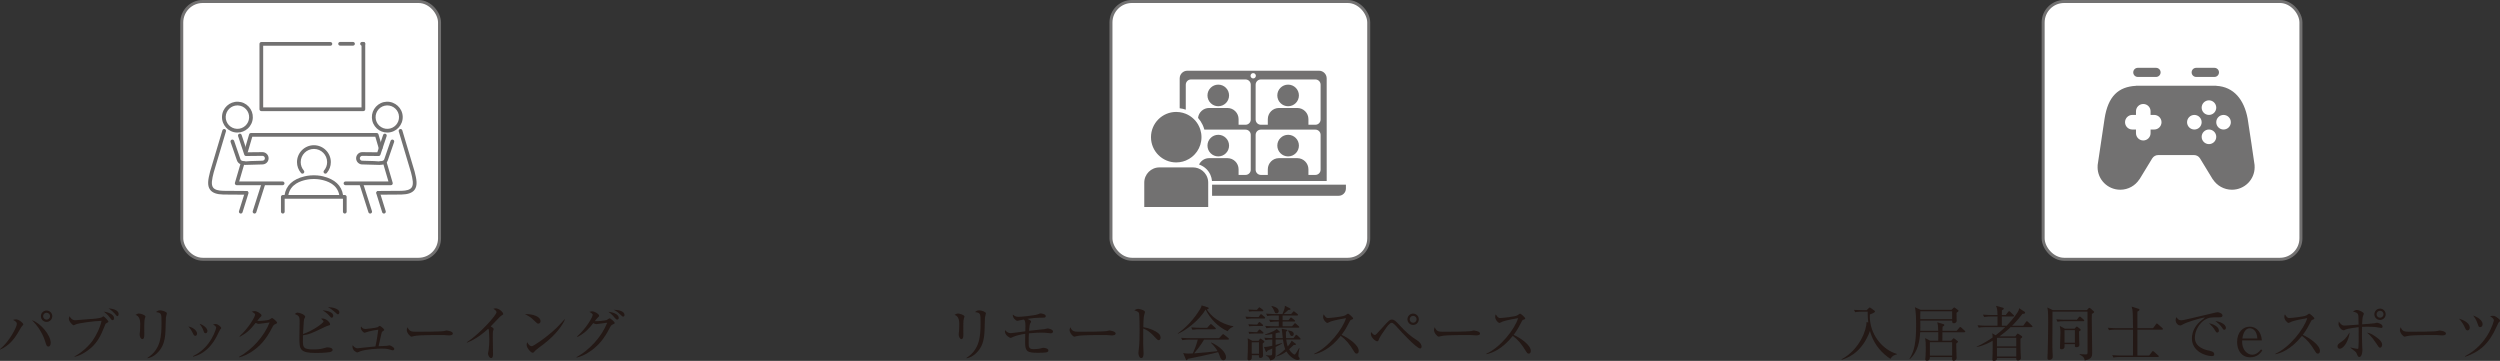 <?xml version="1.0" encoding="UTF-8"?><svg id="b" xmlns="http://www.w3.org/2000/svg" width="834.052" height="120.401" viewBox="0 0 834.052 120.401"><rect x="0" y="0" width="834.052" height="120.401" fill="#333333" stroke="none"/><defs><style>.d{fill:#fff;}.e{fill:#231815;}.f{fill:#727171;}.g{fill:none;stroke:#727171;stroke-miterlimit:10;}</style></defs><g id="c"><path class="e" d="m321.557,106.318c-.18.561-.18,2.341-.18,3.021,0,.36.02,2.001.02,2.341,0,.3,0,1.46-.64,1.46-.54,0-.92-.84-.92-1.64,0-.2.12-1.101.14-1.28.04-.32.06-1.021.06-2.141q0-2.581-1.58-3.021c.38-.24.74-.46,1.16-.46.48,0,2.161.46,2.161,1.04,0,.08-.2.62-.22.68Zm7.042-.38c-.04.26-.12,3.741-.14,4.461-.14,3.681-1.04,5.501-2.34,6.941-1.521,1.721-3.041,2.081-3.621,2.2l-.06-.14c4.461-2.86,4.701-7.241,4.701-11.822,0-3.061-.06-3.181-1.84-3.461.26-.24.68-.58,1.36-.58.72,0,2.26.46,2.26,1,0,.22-.3,1.2-.32,1.4Z"/><path class="e" d="m350.566,111.199c-.2,0-.3-.02-1.18-.119-.4-.04-1.08-.101-2.041-.101-.24,0-1.72,0-4.081.22-.06,1.28-.08,1.621-.08,3.221,0,1.341.06,2.061,1.6,2.061.72,0,1.621-.04,2.42-.26.561-.16.68-.18.94-.18.42,0,1.62.22,1.62.88,0,.34-.18.54-.8.66-.521.1-2.021.12-2.621.12-3.481,0-4.341-.3-4.341-3.4,0-.66.02-1.581.04-2.941-1.24.181-3.121.601-4,1.021-.32.16-.74.36-.88.36-.3,0-1.9-.9-1.9-2.181,0-.14.02-.36.04-.44.64.74,1.12,1.021,1.94,1.021.3,0,.86-.08,1.18-.12l3.641-.48c0-.279.04-1.479.04-1.72,0-1.7-.2-1.98-.58-2.221-.54.1-1.36.26-1.56.32-.42.12-.46.12-.6.12-.36,0-1.621-.961-1.46-2.081.8.641,1.16.74,2,.74.7,0,5.301-.42,6.341-.84.68-.26.76-.3.96-.3.24,0,.96.16,1.4.42.14.08.28.3.28.52,0,.48-.44.48-.84.48-2.661.04-3.641.16-5.261.4.38.18,1.2.58,1.2.88,0,.18-.12.36-.34.74-.12.18-.28,1.681-.34,2.36.82-.12,5.062-.52,5.221-.56.1-.04.88-.221.98-.221.12,0,1.8.24,1.8,1.04,0,.221-.16.58-.74.58Z"/><path class="e" d="m370.963,111.899c-.18,0-.66-.04-.7-.04-.72-.06-.92-.08-2.261-.08-6.101,0-7.902.12-8.802.36-.06.021-.7.181-.76.181-.52,0-1.6-1.28-1.6-2.201,0-.12.02-.5.24-.96.68,1.521,1.3,1.521,3.381,1.521,1.38,0,7.882-.021,8.802-.24.12-.02.7-.18.82-.18s2.121.22,2.121,1c0,.62-1,.64-1.24.64Z"/><path class="e" d="m386.553,113.48c-.3,0-.56-.261-.88-.601-1.84-2.04-2.88-2.761-4.261-3.28,0,.78-.04,4.261-.02,4.98,0,.521.12,2.821.12,3.281,0,.42,0,1.6-.78,1.6-.66,0-.94-1.16-.94-1.68,0-.3.02-.48.14-1.341.24-1.58.26-4.74.26-6.441,0-.859-.02-4.841-.18-5.48-.12-.44-.56-.641-1.6-1.001.4-.239.88-.479,1.32-.479.3,0,2.26.42,2.26,1.06,0,.16-.24.841-.28,1.001-.22.76-.26,3.061-.28,4.041,2.041.319,4.061,1.2,5.161,2.16.36.32.6.82.6,1.34,0,.66-.4.841-.64.841Z"/><path class="e" d="m409.543,110.5c-3.461-1.541-6.001-4.521-7.302-7.202l-.08.021c-2.18,3.801-6.921,7.121-9.162,8.021l-.06-.12c3-2.101,5.441-4.881,7.361-7.981.46-.721.52-1.001.6-1.36l2.021.64c.1.04.32.141.32.34,0,.24-.2.28-.62.381,1.22,2.04,4.401,4.841,8.842,5.601v.141c-.7.3-1.42.72-1.92,1.521Zm.16,2.8h-8.022c-1.08,2.021-3.101,4.341-3.301,4.581,2.46-.16,5.562-.46,7.822-.74-.12-.22-.78-1.42-2.201-2.761l.12-.119c2.741,1.24,4.921,3.261,4.921,4.94,0,.32-.22.98-.88.98s-.92-.54-1.18-1.24c-.24-.7-.32-.92-.6-1.46-1.621.5-8.982,2.06-10.122,2.24-.12.26-.18.439-.36.439-.16,0-.26-.199-.32-.359l-.84-2.021c.44.08.9.18,1.78.18.42,0,.82-.02,1.44-.06.66-1.48,1.22-2.961,1.64-4.602h-2.82c-.46,0-1.46.021-2.341.181l-.4-.78c1.581.12,2.721.12,3.061.12h9.602l1.021-1.101c.14-.16.24-.24.34-.24s.22.101.36.2l1.38,1.101c.08.06.2.18.2.3,0,.22-.2.22-.3.22Zm-4.381-3.46h-5.141c-.5,0-1.46.02-2.36.18l-.4-.801c1.38.12,2.82.141,3.081.141h2.24l.9-1c.1-.101.2-.24.32-.24.1,0,.26.12.36.2l1.1,1c.1.1.2.18.2.32,0,.18-.18.2-.3.2Z"/><path class="e" d="m421.786,106.259h-3.561c-.5,0-1.46,0-2.34.18l-.4-.8c1.36.12,2.78.14,3.061.14h1.34l.5-.72c.04-.061.18-.24.32-.24.12,0,.26.12.36.2l.84.72c.08.08.18.16.18.3,0,.181-.16.221-.3.221Zm-.48,8.281c-.02.16-.04.28-.04.421,0,.58.12,3.141.12,3.66,0,.42-.34.801-.86.801-.6,0-.56-.461-.521-.921h-2.38c0,.28.04,1.021-.04,1.181-.24.46-.68.54-.88.54-.16,0-.521-.04-.521-.48,0-.06,0-.18.02-.38.08-.66.12-3.381.12-4.701,0-1,0-1.22-.08-1.82l1.541.86h2.121l.34-.521c.04-.06.18-.22.26-.22.1,0,.24.101.36.18l.8.58c.08.061.16.141.16.24,0,.221-.14.28-.521.58Zm-.12-10.702h-2.781c-.5,0-1.16.021-1.66.12l-.26-.7c1.06.08,2.021.101,2.061.101h.8l.5-.58c.1-.12.2-.24.3-.24s.18.06.38.2l.76.58c.1.08.2.18.2.3,0,.18-.16.22-.3.22Zm-.1,4.921h-2.681c-.54,0-1.12.021-1.66.12l-.26-.7c.88.061,1.78.101,2.181.101h.76l.42-.58c.04-.061.18-.261.32-.261.12,0,.3.16.36.221l.68.58c.1.08.18.18.18.3,0,.2-.18.22-.3.22Zm.14,2.521h-2.761c-1,0-1.4.061-1.661.12l-.28-.7c1.06.08,2.061.101,2.161.101h.7l.521-.66c.06-.08.16-.24.3-.24.12,0,.28.12.38.2l.74.66c.12.1.2.18.2.3,0,.16-.12.22-.3.22Zm-1.201,2.901h-2.42v3.841h2.42v-3.841Zm13.583-.9h-4.501c.1.74.2,1.44.52,2.301.2-.24.96-1.101,1.3-1.921l1.24.94c.1.08.18.1.18.24,0,.279-.3.279-.74.26-.86.8-1.14,1.08-1.54,1.42.76,1.32,1.66,1.78,1.78,1.78s.28-.159.36-.26c.26-.32.46-.64,1.181-1.92h.14c-.22,1.2-.36,2-.36,2.561,0,.14.02.279.18.5.14.18.24.3.24.46,0,.22-.2.46-.7.46-.76,0-2.581-.98-3.701-2.841-1.02.801-2.26,1.341-3.341,1.681l-.04-.14c.74-.461,1.741-1.121,2.981-2.321-.2-.479-.46-1.12-.76-3.2h-2.44v1.78c1.08-.3,1.5-.44,2.08-.62l.08.12c-.38.26-.84.58-2.16,1.18,0,.54,0,2.561-.02,2.861-.06,1.16-.94,1.48-1.8,1.64-.34-.92-.38-1-1.44-1.68v-.08c.26.04.62.1,1.28.1.5,0,.74-.04.8-.439.04-.301.06-1.501.06-1.881-.26.12-1.36.601-1.581.72-.12.2-.28.461-.38.461-.16,0-.2-.141-.24-.261l-.58-1.44c.76.08,2.081-.239,2.781-.399-.02-.221,0-1.381,0-2.061-.16,0-1.3-.021-2.301.18l-.38-.8c.96.08,1.58.1,2.681.12v-1.341c-.98.2-1.801.261-2.401.301l-.04-.141c2.881-1.021,3.381-1.36,3.901-1.86l.96.82c.08.08.12.14.12.22,0,.24-.32.2-.521.16-.38.141-.6.2-.92.28l.02,1.58h2.38c-.06-.5-.26-2.7-.36-3.141l1.6.34c.26.061.28.12.28.221,0,.14-.16.26-.46.46-.02.84-.02,1.4.04,2.12h2.48l.62-.86c.16-.22.24-.26.3-.26.12,0,.24.12.38.24l.88.84c.1.101.18.181.18.301,0,.18-.16.22-.3.22Zm-.44-3.961h-8.342c-.46,0-1.46.02-2.34.18l-.4-.78c1.581.12,2.721.12,3.061.12h1.48v-1.56h-.46c-.54,0-1.48.02-2.36.18l-.4-.801c1.521.141,2.901.141,3.221.141v-1.54h-1.5c-.46,0-1.46,0-2.34.18l-.4-.8c1.58.119,2.72.14,3.061.14h2.4c.32-.7.86-2.04.82-2.78l1.62.84c.1.06.26.14.26.3,0,.221-.26.24-.76.261-.24.26-.4.42-1.54,1.38h2.5l.58-.681c.12-.14.18-.239.3-.239s.24.1.38.22l.84.66c.06.04.2.16.2.3,0,.2-.2.221-.3.221h-4.841v1.54h2l.48-.62c.12-.141.2-.26.32-.26.08,0,.24.119.36.22l.78.62c.08.06.2.16.2.3,0,.2-.2.221-.3.221h-3.841v1.56h3.161l.66-.74c.16-.18.18-.26.32-.26.12,0,.22.08.38.22l.84.761c.1.08.2.16.2.3,0,.2-.2.2-.3.2Zm-7.282-4.761c-.44,0-.56-.261-.78-.82-.28-.7-.42-.92-.92-1.521l.08-.14c.5.1,2.34.479,2.34,1.74,0,.5-.4.74-.72.74Zm5.141,7.541c-.42,0-.54-.28-.64-.56-.24-.62-.44-.881-.68-1.16l.04-.141c.5.061,1.88.221,1.88,1.2,0,.24-.16.66-.6.66Z"/><path class="e" d="m452.599,117.981c-.42,0-.64-.341-.82-.641-1.6-2.641-2.7-3.961-4.481-5.281-3.561,4.481-6.961,5.741-8.842,6.122l-.02-.16c4.641-2.041,9.522-8.162,10.623-11.883-.76.1-4.081.72-5.161,1.141-.18.079-.92.479-1.081.479-.3,0-1.4-.98-1.4-2.021,0-.399.08-.66.18-.86.76,1.2,1.101,1.221,1.5,1.221.56,0,4.901-.42,5.721-.9.14-.08.76-.56.92-.56.22,0,1.7,1.26,1.7,1.6,0,.221-.14.261-.78.5-.14.061-.16.101-.42.58-.88,1.701-1.38,2.681-2.661,4.401,2.4,1.061,5.721,3.44,5.721,5.321,0,.54-.22.94-.7.94Z"/><path class="e" d="m473.805,116.261c-1.28,0-7.021-6.342-7.042-6.382-.58-.66-1.521-1.72-2.041-2.04-.08-.06-.22-.14-.44-.14-.66,0-1.641,1.4-2.101,2.061-.56.8-1.84,2.66-2.061,3.221-.3.8-.34.88-.7.88-.5,0-2.081-1.221-2.081-2.521,0-.2.02-.34.08-.561.32.38.84.98,1.22.98.32,0,.34,0,2.48-2.381,2.24-2.48,2.5-2.76,3.281-2.76.68,0,1.2.38,2.86,2.22,1.621,1.78,3.401,3.421,5.461,4.661,1.08.66,1.56,1.521,1.56,2.141,0,.42-.28.62-.48.62Zm-2.36-7.842c-1.041,0-1.9-.86-1.9-1.9s.86-1.9,1.9-1.9,1.9.86,1.9,1.9-.86,1.9-1.9,1.9Zm0-3.04c-.64,0-1.141.5-1.141,1.14s.5,1.16,1.141,1.16,1.16-.52,1.16-1.16-.52-1.14-1.16-1.14Z"/><path class="e" d="m492.533,111.899c-.18,0-.66-.04-.7-.04-.72-.06-.92-.08-2.261-.08-6.101,0-7.901.12-8.802.36-.06.021-.7.181-.76.181-.52,0-1.6-1.28-1.6-2.201,0-.12.02-.5.24-.96.68,1.521,1.3,1.521,3.381,1.521,1.38,0,7.882-.021,8.802-.24.12-.02.7-.18.82-.18s2.121.22,2.121,1c0,.62-1,.64-1.24.64Z"/><path class="e" d="m510.007,117.981c-.42,0-.64-.341-.82-.641-1.6-2.641-2.7-3.961-4.481-5.281-3.561,4.481-6.961,5.741-8.842,6.122l-.02-.16c4.641-2.041,9.522-8.162,10.623-11.883-.76.1-4.081.72-5.161,1.141-.18.079-.92.479-1.081.479-.3,0-1.4-.98-1.4-2.021,0-.399.08-.66.18-.86.76,1.2,1.101,1.221,1.5,1.221.56,0,4.901-.42,5.721-.9.14-.08.76-.56.92-.56.22,0,1.7,1.26,1.7,1.6,0,.221-.14.261-.78.5-.14.061-.16.101-.42.58-.88,1.701-1.38,2.681-2.661,4.401,2.4,1.061,5.721,3.44,5.721,5.321,0,.54-.22.94-.7.94Z"/><rect class="d" x="370.638" y=".5" width="86" height="86" rx="7" ry="7"/><rect class="g" x="370.638" y=".5" width="86" height="86" rx="7" ry="7"/><path class="e" d="m7.122,109.079c-.24.36-1.161,2.001-1.38,2.341-.94,1.48-2.661,3.961-5.721,5.221l-.02-.16c3.241-2.66,5.621-7.421,5.621-8.422,0-.439-.18-.779-1.26-1.32.24-.08.48-.18.98-.18.96,0,2.44,1.2,2.44,1.681,0,.16-.58.72-.66.84Zm9.021,6.542c-.54,0-.68-.4-1.04-1.601-.94-3.141-2.88-5.701-4.461-7.202,2.92.94,6.281,5.041,6.281,7.562,0,.521-.2,1.241-.78,1.241Zm-.6-8.223c-1.06,0-1.9-.859-1.9-1.9,0-1.06.84-1.9,1.9-1.9,1.041,0,1.9.841,1.9,1.9,0,1.041-.86,1.9-1.9,1.9Zm0-3.061c-.64,0-1.16.521-1.16,1.16,0,.62.52,1.141,1.16,1.141s1.161-.521,1.161-1.141c0-.64-.521-1.16-1.161-1.16Z"/><path class="e" d="m35.458,107.859c-.26.14-.3.22-.58.979-1.28,3.321-2.46,5.382-4.461,7.182-1.48,1.32-3.661,2.641-5.541,3.021l-.02-.14c2.38-1.2,4.801-3.541,6.001-5.201,1.021-1.42,2.541-4.281,3.021-6.661-2.581.04-7.642.78-8.542,1.16-.08.04-.62.32-.74.32-.16,0-.26-.08-.44-.24-.5-.46-1.18-1.12-1.18-1.961,0-.3.12-.58.2-.82.82,1.341,1.581,1.341,2,1.341.28,0,3.861-.34,4.601-.38.86-.04,3.701-.2,4.301-.681.26-.2.32-.24.42-.24.26,0,1.68,1.48,1.68,1.741,0,.18-.18.279-.72.58Zm2.121-1.041c-.3,0-.36-.08-.98-.92-.18-.26-.74-1-1.96-1.92,1.4.14,3.421.92,3.421,2.16,0,.28-.16.68-.48.68Zm1.58-1.34c-.18,0-.26-.08-.9-.86-.18-.22-1.041-1.12-2.041-1.721.88.021,3.361.36,3.361,1.881,0,.36-.16.7-.42.7Z"/><path class="e" d="m48.303,106.318c-.18.561-.18,2.341-.18,3.021,0,.36.02,2.001.02,2.341,0,.3,0,1.46-.64,1.46-.54,0-.92-.84-.92-1.64,0-.2.12-1.101.14-1.28.04-.32.06-1.021.06-2.141q0-2.581-1.58-3.021c.38-.24.74-.46,1.16-.46.48,0,2.161.46,2.161,1.04,0,.08-.2.62-.22.68Zm7.042-.38c-.04.26-.12,3.741-.14,4.461-.14,3.681-1.04,5.501-2.34,6.941-1.521,1.721-3.041,2.081-3.621,2.2l-.06-.14c4.461-2.86,4.701-7.241,4.701-11.822,0-3.061-.06-3.181-1.84-3.461.26-.24.68-.58,1.36-.58.72,0,2.26.46,2.26,1,0,.22-.3,1.2-.32,1.4Z"/><path class="e" d="m65.16,112.04c-.44,0-.64-.46-.86-.96-.26-.561-.8-1.461-1.46-2.161,1.32.2,2.901,1.28,2.901,2.381,0,.4-.2.74-.58.74Zm8.242-2.021c-.12.14-.94,1.9-1.12,2.24-2.881,5.421-6.441,6.361-7.842,6.741l-.04-.199c6.001-2.801,7.722-9.202,7.722-9.482,0-.48-.8-.94-1.061-1.08.26-.061.521-.141.88-.141.86,0,1.88,1.061,1.88,1.301,0,.14-.04.2-.42.62Zm-4.801,1.16c-.42,0-.48-.18-.82-1.101-.26-.74-.74-1.46-1.201-2.061,1.36.4,2.621,1.521,2.621,2.381,0,.42-.22.78-.6.78Z"/><path class="e" d="m91.836,108.139c-.46.2-.64.381-1.08,1.24-1.92,3.741-4.021,6.242-7.082,8.143-1.06.66-2.42,1.359-3.921,1.7l-.04-.141c4.361-2.42,8.402-6.841,10.242-11.502-.82.08-2.18.28-3,.399-.14.021-.54.08-.64.08-.2,0-.56-.08-1.02-.34-1.86,2.461-3.321,3.601-5.301,4.642l-.1-.16c3.281-3.001,5.221-6.602,5.221-7.242,0-.2-.04-.359-1.1-1,.48-.16.92-.16.98-.16.8,0,2.261.921,2.261,1.44,0,.18-.08.28-.46.641-.2.18-.72.859-.98,1.18.9.101,3.4-.18,3.921-.36.18-.06.86-.6,1.06-.6.22,0,1.66,1.2,1.66,1.58,0,.141-.06.2-.62.46Z"/><path class="e" d="m109.981,117.481c-1.5.26-4.061.279-4.641.279-5.361,0-5.461-1.3-5.461-5.061,0-.82.08-4.481.08-5.222,0-1.66,0-2.1-1.641-2.721.581-.38.68-.46.96-.46.76,0,2.541.721,2.541,1.4,0,.16-.34.7-.38.82-.1.34-.3,4.281-.34,4.921,3.121-1,6.841-3.681,6.841-4.2,0-.24-.6-.721-.84-.921.2-.04.3-.06.46-.06,1.32,0,2.561,1.32,2.561,1.92,0,.301-.1.32-.92.561-.24.08-.38.12-.62.24-4.741,2.28-5.241,2.54-7.501,2.9-.02.42-.02.84-.02,1.521,0,2.521,0,3.181,3.721,3.181,1.94,0,2.881-.301,3.621-.521.52-.16.66-.16.84-.16.48,0,1.721.101,1.721.841,0,.52-.68.68-.98.74Zm.72-11.482c-.26,0-.32-.08-.9-.74-.7-.801-1.681-1.421-2.181-1.761,1.92.16,3.561.78,3.561,1.82,0,.32-.2.681-.48.681Zm2.061-1.141c-.22,0-.32-.08-1.24-.92-.84-.74-1.28-1.041-2.081-1.4.24-.021.28-.04.44-.04.7,0,3.341.42,3.341,1.72,0,.301-.18.641-.46.641Z"/><path class="e" d="m130.993,116.881c-.14,0-.36-.08-.88-.24-1.1-.36-2.101-.34-2.681-.34-1.34,0-5.241.18-7.182.88-.18.061-.92.42-1.08.42-.04,0-1.581-.46-1.581-2.02,0-.141.02-.24.04-.421.46.54.94,1.041,1.661,1.041.04,0,1.42-.16,1.54-.181.7-.08,3.801-.38,4.421-.439.1-.381.541-2.401.94-5.582-1.06.12-2.101.32-3.121.58-.24.061-1.4.44-1.44.44-.34,0-1.26-.86-1.26-1.641,0-.18.04-.279.1-.479.22.34.58.86,1.44.86.04,0,3.42-.32,4.081-.601.12-.06.54-.46.66-.46.28,0,1.521,1.021,1.521,1.36,0,.16-.06.2-.54.5-.22.12-.22.16-.34.6-.16.681-.94,4.161-1,4.342.44-.04,2.34-.061,2.721-.12.16-.021.8-.16.94-.16.28,0,1.581.62,1.581,1.18,0,.04,0,.48-.541.48Z"/><path class="e" d="m149.839,111.899c-.18,0-.66-.04-.7-.04-.72-.06-.92-.08-2.261-.08-6.101,0-7.902.12-8.802.36-.06.021-.7.181-.76.181-.52,0-1.6-1.28-1.6-2.201,0-.12.02-.5.24-.96.68,1.521,1.3,1.521,3.381,1.521,1.38,0,7.882-.021,8.802-.24.12-.02.7-.18.82-.18s2.121.22,2.121,1c0,.62-1,.64-1.24.64Z"/><path class="e" d="m167.345,105.259c-.18.1-.36.26-.76.62-.12.12-2.42,2.54-2.88,3.021.32.16,1,.58,1,.86,0,.119-.18.64-.24.74-.04.079-.06,1.66-.06,2.06,0,.9.08,4.861.08,5.661,0,.421-.06,1.24-.62,1.24-.66,0-1.06-1.1-1.06-1.52,0-.181.2-.961.22-1.12.14-1.041.22-2.501.22-3.581,0-.681-.08-2.86-.16-3.181-.04-.141-.1-.26-.24-.36-1.28,1.2-3.801,3.361-7.062,4.621l-.08-.1c4.641-3.081,9.922-9.143,9.922-10.003,0-.479-.22-.64-1.021-1.22.24-.061.48-.12.8-.12,1.18,0,2.48,1.34,2.48,1.86,0,.16-.04.2-.54.521Z"/><path class="e" d="m179.599,107.979c-.34,0-.58-.239-1.22-.88-1.4-1.42-2.521-1.94-3.281-2.28,2.4-.16,5.241.7,5.241,2.36,0,.44-.34.8-.74.8Zm1.74,6.862c-.42.319-2.3,1.68-2.641,2.021-.1.1-.54.6-.64.699-.08.08-.24.12-.34.12-.7,0-2.021-1.68-2.021-2.62,0-.36.12-.66.2-.88.46.899,1.041,1.32,1.46,1.32.66,0,3.761-2.301,4.621-2.961,3.221-2.461,4.761-4.181,6.381-6.041l.1.06c-.48,1.46-2.721,4.901-7.122,8.282Z"/><path class="e" d="m192.344,119.161c4.301-2.4,8.382-6.781,10.242-11.502-.8.08-2.161.3-3.001.399-.1.021-.54.08-.64.08-.34,0-.8-.22-1.02-.34-1.28,1.62-2.48,3.161-5.301,4.641l-.1-.159c3.281-3.001,5.221-6.582,5.221-7.242,0-.2-.04-.359-1.1-1,.48-.16.92-.16.98-.16.8,0,2.261.92,2.261,1.44,0,.22-.08.28-.46.641-.28.26-.4.42-.98,1.18.88.101,3.401-.18,3.921-.36.18-.06.88-.6,1.06-.6s1.661,1.18,1.661,1.58c0,.16-.06.2-.62.46-.46.221-.64.38-1.081,1.24-1.78,3.441-3.46,5.342-5.141,6.742-.82.68-3.161,2.5-5.861,3.101l-.04-.141Zm14.083-13.123c0,.28-.14.581-.521.581-.24,0-.38-.101-.64-.4-.72-.84-1.201-1.44-2.321-2.2,1.82.159,3.481.939,3.481,2.02Zm1.92-.939c0,.52-.34.52-.48.52-.22,0-.26-.04-1.12-.86-.16-.159-.96-.939-2.041-1.42,1.541.04,3.641.4,3.641,1.761Z"/><rect class="d" x="60.638" y=".5" width="86" height="86" rx="7" ry="7"/><rect class="g" x="60.638" y=".5" width="86" height="86" rx="7" ry="7"/><path class="e" d="m630.676,119.722c-2.82-1.841-5.041-4.461-6.261-7.602-.3-.78-.46-1.36-.56-1.7-1.1,3.04-2.881,5.841-5.521,7.722-1.721,1.22-3.241,1.68-3.901,1.88l-.06-.16c6.081-3.24,8.422-9.962,8.322-12.402l.6.1c-.22-1.74-.2-2.681-.2-3.58h-1.82c-.36,0-1.38,0-2.36.18l-.38-.78c1.24.08,2.48.12,3.061.12h1.14l.72-.7c.12-.12.22-.2.34-.2.1,0,.24.08.38.181l1.141.84c.16.12.22.2.22.32,0,.319-1.12.76-1.72.979-.3,6.762,4.501,11.903,9.002,13.144v.18c-.46.08-1.44.3-2.141,1.48Z"/><path class="e" d="m655.354,110.84h-7.321c-.02.66-.04,2.3-.02,2.841h2.94l.52-.581c.12-.119.22-.26.32-.26s.22.12.34.2l.92.7c.12.1.18.12.18.26,0,.101-.04.16-.2.28s-.24.18-.4.34c0,1.2.06,2.661.1,3.881,0,.141.04.761.04.881,0,.819-.8.979-1,.979s-.52-.14-.52-.6c0-.101.02-.561.02-.641h-7.422c-.02.7-.24,1.221-.98,1.221-.56,0-.56-.34-.56-.521,0-.18.1-.96.1-1.1.06-1.041.06-2.121.06-2.861,0-1.42-.04-2.021-.2-3.061l1.72.881h2.641c0-.94.02-1.961.02-2.841h-6.042c-.16,2.761-.66,6.441-3.42,8.941l-.16-.06c1.7-2.621,2.221-5.821,2.221-11.083,0-1.6-.02-4.761-.42-6.161l1.9.881h10.342l.56-.54c.18-.181.24-.221.34-.221.12,0,.24.08.32.141l.86.66c.12.1.26.18.26.3,0,.14-.06.2-.68.66-.02.42.04,2.3.04,2.681,0,.7-.74.82-.92.82-.58,0-.58-.421-.58-.74v-.16h-10.623c.02,2.24.02,2.721-.02,3.4h6.001c-.02-1.36-.12-2.061-.34-2.841l2.081.62c.16.04.28.12.28.301,0,.199-.06.239-.58.58-.02.22-.04,1.06-.04,1.34h4.741l.88-1.021c.12-.12.18-.26.3-.26s.28.14.36.22l1.14,1.021c.12.12.2.181.2.32,0,.18-.16.2-.3.2Zm-4.081-7.002h-10.603c-.04.38-.02,2.221-.02,2.641h10.623v-2.641Zm0,10.322h-7.422v4.481h7.422v-4.481Z"/><path class="e" d="m677.787,109.14h-7.001c-1.28,1.24-2.581,2.26-3.701,3.08h5.261l.52-.7c.1-.14.2-.22.28-.22.08,0,.22.06.42.2l.84.56c.14.101.26.2.26.341,0,.159-.1.319-.6.64-.04,1.44.04,3.921.08,5.102,0,.199.08,1.14.08,1.34,0,.561-.62.78-.98.78-.58,0-.58-.3-.58-.84h-6.421c0,.159,0,.359-.08.52-.18.32-.64.46-1,.46-.18,0-.48-.06-.48-.479,0-.12,0-.301.02-.421.08-1.02.08-2.601.08-3.36v-2.46c-1.081.64-3.161,1.7-5.281,2.08l-.04-.12c1.72-.74,3.661-1.921,5.321-3.041,0-.42-.02-.7-.14-1.4l1.14.66c1.02-.76,2.161-1.72,3.201-2.72h-6.481c-.5,0-1.46,0-2.36.18l-.4-.8c1.24.1,2.481.14,3.081.14h3.581v-3.081h-2.101c-.5,0-1.46.021-2.36.181l-.4-.801c1.36.12,2.78.141,3.081.141h1.78c-.04-1.881-.16-2.28-.52-3.081l2.28.62c.18.04.34.16.34.32,0,.24-.38.42-.62.56-.04.9-.04,1.301-.04,1.581h1.3l.82-1.04c.12-.16.22-.24.32-.24s.22.06.36.2l1.081,1.04c.14.12.2.2.2.32,0,.14-.12.199-.3.199h-3.781c0,.32,0,2.48.02,3.081h1.6c2.48-2.541,3.741-4.562,3.941-5.021.14-.3.16-.52.2-.819l1.78,1.14c.18.12.24.22.24.38,0,.181-.22.4-.88.36-1,1.301-2.061,2.561-3.461,3.961h3.701l.9-1.24c.12-.16.2-.26.32-.26.14,0,.22.08.36.22l1.32,1.24c.14.12.2.22.2.34,0,.101-.1.181-.3.181Zm-5.121,3.561h-6.261l-.18.1v2.761h6.441v-2.86Zm0,3.341h-6.441v2.9h6.441v-2.9Z"/><path class="e" d="m697.894,104.738c-.02.42-.04.86-.04,1.54,0,1.181.1,7.782.12,9.042,0,.601.02,1.601.02,2.381,0,1.22-.12,2.061-2.5,2.561-.06-.62-.2-1.24-1.701-1.961l.02-.159c1.081.079,1.741.1,1.94.1.561,0,.7-.04.7-.78v-5.981c0-.76-.02-6.841-.02-7.302v-.22h-11.682c0,1.16,0,6.262-.02,7.302,0,.68-.02,1.36-.02,2.061,0,1.86,0,3.761.1,5.201,0,.1.02.319.02.52,0,1.021-1.06,1.021-1.16,1.021-.6,0-.6-.38-.6-.68,0-.28.08-1.561.08-1.841.04-1.32.16-6.161.16-9.842,0-3.741-.08-4.222-.3-5.121l1.88.899h11.323l.54-.58c.12-.119.2-.18.32-.18s.22.061.34.16l1,.88c.12.12.22.24.22.34,0,.2-.28.36-.74.641Zm-2.841,2.421h-6.261c-.36,0-1.4,0-2.36.18l-.4-.8c1.24.1,2.48.14,3.081.14h3.761l.66-.82c.14-.16.22-.24.34-.24.1,0,.22.061.38.221l.9.8c.1.1.2.22.2.34s-.14.181-.3.181Zm-1.44,3.4c-.02.62.02,1.74.04,2.4,0,.34.08,1.841.08,2.061,0,.26-.06.46-.26.601-.22.159-.52.22-.74.22-.5,0-.5-.24-.5-.721v-.3h-3.461c.02.24.02.9-.02,1.08-.1.46-.64.641-.98.641-.52,0-.52-.36-.52-.521,0-.8.16-4.32.16-5.041,0-.84-.04-1.26-.22-2.24l1.7.92h3.241l.42-.479c.14-.16.22-.221.32-.221s.2.061.36.2l.74.58c.14.12.2.22.2.32,0,.18-.22.32-.56.5Zm-1.38-.42h-3.461v4.2h3.461v-4.2Z"/><path class="e" d="m721.306,109.979h-8.222v8.642h3.921l.94-1.24c.14-.18.2-.26.3-.26s.22.08.38.22l1.4,1.24c.12.101.2.181.2.3,0,.181-.18.221-.3.221h-12.503c-.5,0-1.46,0-2.34.18l-.4-.8c1.36.12,2.8.14,3.081.14h3.841c.04-4.32.04-4.781.02-8.642h-5.641c-.5,0-1.46,0-2.361.18l-.4-.8c1.36.12,2.781.14,3.081.14h5.321c-.02-.76-.06-4.101-.08-4.78-.04-1.181-.14-1.601-.38-2.421l2.361.74c.16.06.26.14.26.3,0,.26-.48.54-.7.641.02.88,0,4.74,0,5.521h5.221l.96-1.32c.12-.16.2-.26.3-.26.12,0,.22.1.38.24l1.46,1.28c.14.12.2.22.2.32,0,.18-.18.22-.3.22Z"/><path class="e" d="m740.288,105.858c-2.561,0-3.321,0-4.661.8-1.861,1.101-3.381,3.682-3.381,5.962,0,3.341,3.521,4.121,5.321,4.521.3.061,1.14.24,1.14,1.101,0,.521-.5.561-.76.561-2.061,0-6.682-1.521-6.682-5.922,0-.86.16-2.58,1.641-4.48.56-.721,1.04-1.141,2.76-2.501-2.12.28-6.401,1.761-7.081,2.141-.86.5-.96.54-1.28.54-.5,0-1.46-.601-1.46-1.761,0-.52.14-.78.28-1.02.38.6.68,1.06,1.561,1.06.4,0,.92-.1,2.94-.58,2.381-.58,6.222-1.44,8.602-2.021.2-.04.48-.1.64-.1.3,0,1.6.38,1.6,1.061,0,.64-.62.64-1.18.64Zm-.56,5.081c-.34,0-.4-.08-.88-.92-.4-.7-.92-1.24-1.881-2.2,1.34.279,3.301,1.16,3.301,2.42,0,.34-.12.7-.54.7Zm2.34-.92c-.3,0-.36-.101-.94-.98-.48-.7-1.38-1.44-2.041-1.92,1.28.12,3.521.939,3.521,2.26,0,.561-.42.641-.541.641Z"/><path class="e" d="m754.746,116.94c-.561.78-1.621,2.261-4.041,2.261-2.801,0-4.361-2.221-4.361-5.121,0-3.341,2.041-5.101,4.221-5.101,1.96,0,3.821,1.46,4.041,4.581h-6.562c-.2,3.36,1.88,4.78,3.321,4.78,1.22,0,2.26-.8,2.98-1.8l.4.399Zm-1.641-4.021c-.16-2.881-1.78-3.4-2.48-3.4-2.021,0-2.42,2.681-2.521,3.4h5.001Z"/><path class="e" d="m773.28,117.981c-.42,0-.64-.341-.82-.641-1.6-2.641-2.7-3.961-4.481-5.281-3.561,4.481-6.961,5.741-8.842,6.122l-.02-.16c4.641-2.041,9.522-8.162,10.623-11.883-.76.1-4.081.72-5.161,1.141-.18.079-.92.479-1.081.479-.3,0-1.4-.98-1.4-2.021,0-.399.08-.66.18-.86.76,1.2,1.101,1.221,1.5,1.221.56,0,4.901-.42,5.721-.9.14-.08.76-.56.92-.56.22,0,1.7,1.26,1.7,1.6,0,.221-.14.261-.78.5-.14.061-.16.101-.42.58-.88,1.701-1.38,2.681-2.661,4.401,2.4,1.061,5.721,3.44,5.721,5.321,0,.54-.22.94-.7.94Z"/><path class="e" d="m780.628,116.341c-.12,0-.78,0-.78-.8,0-.62.26-.801,1.3-1.521.8-.561,1.5-1.061,2.741-3.141-.18,2.46-1.9,5.461-3.261,5.461Zm13.843-6.941c-.3,0-1.641-.26-1.841-.28-.34-.04-1.56-.12-2.9-.12-.82,0-1.34.021-1.7.04-.04,1.841-.06,4.381.04,6.222,0,.16.08,1.46.08,1.48,0,.239-.06,2.36-1.04,2.36-.38,0-.5-.261-.96-1.341-.14-.319-.48-.62-2.021-1.74l.02-.1c1.78.399,2.021.46,2.38.46.26,0,.28-.12.3-.5.08-1.341.1-1.9.06-6.741-.36.04-3.761.479-4.381.819-.4.221-.54.221-.64.221-.8,0-1.7-1.301-1.7-2.101,0-.26.04-.521.1-.82.3.48.7.94,1.2,1.221.14.08.32.14.84.14.04,0,3.96-.28,4.561-.32-.02-2.66-.04-2.96-.18-3.4-.2-.561-.86-.74-1.701-.96.3-.2.76-.521,1.28-.521.78,0,2.361.74,2.361,1.28,0,.1-.24.66-.3.78-.2.5-.26,2.101-.28,2.721.56-.021,3.96-.3,4.221-.36.12-.02.62-.18.7-.18.3,0,1.9.42,1.9,1.28,0,.12-.02.46-.4.46Zm-.42,6.602c-.36,0-.46-.16-1.42-1.641-1.42-2.141-2.36-2.9-2.96-3.381,1.04.12,2.041.681,3.341,1.66.46.341,1.72,1.28,1.72,2.381,0,.62-.4.98-.68.98Zm-.02-9.263c-1.06,0-1.9-.84-1.9-1.88,0-1.061.84-1.9,1.9-1.9,1.041,0,1.88.84,1.88,1.9,0,1.04-.84,1.88-1.88,1.88Zm0-3.061c-.64,0-1.16.521-1.16,1.16s.52,1.161,1.16,1.161,1.16-.521,1.16-1.161-.52-1.16-1.16-1.16Z"/><path class="e" d="m814.782,111.899c-.18,0-.66-.04-.7-.04-.72-.06-.92-.08-2.261-.08-6.101,0-7.902.12-8.802.36-.06.021-.7.181-.76.181-.52,0-1.6-1.28-1.6-2.201,0-.12.02-.5.24-.96.68,1.521,1.3,1.521,3.381,1.521,1.38,0,7.882-.021,8.802-.24.12-.02.7-.18.82-.18s2.121.22,2.121,1c0,.62-1,.64-1.24.64Z"/><path class="e" d="m823.21,110.239c-.42,0-.62-.38-.76-.7-.62-1.4-1.08-2.08-2.061-3.221,2.781.82,3.581,2.101,3.581,2.98,0,.541-.32.94-.76.94Zm10.562-2.801c-.24.181-.32.36-.8,1.44-2.621,5.842-5.602,8.442-10.502,10.143l-.08-.2c7.682-3.961,9.622-11.683,9.622-11.982,0-.38-.36-.801-1.24-1.301.22-.1.38-.18.86-.18.54,0,.9.08,1.96.96.32.261.46.44.46.66,0,.181-.1.32-.28.46Zm-6.361,1.701c-.36,0-.52-.261-.66-.66-.48-1.341-.7-1.98-1.66-3.221,2.141.74,3.161,1.98,3.161,2.88,0,.421-.2,1.001-.84,1.001Z"/><rect class="d" x="681.638" y=".5" width="86" height="86" rx="7" ry="7"/><rect class="g" x="681.638" y=".5" width="86" height="86" rx="7" ry="7"/><path class="f" d="m713.216,25.672h6.086c.84,0,1.522-.681,1.522-1.522s-.681-1.522-1.522-1.522h-6.086c-.84,0-1.522.681-1.522,1.522s.681,1.522,1.522,1.522Zm19.476,0h6.086c.84,0,1.522-.681,1.522-1.522s-.681-1.522-1.522-1.522h-6.086c-.84,0-1.522.681-1.522,1.522s.681,1.522,1.522,1.522Zm19.503,29.53s-2.016-13.905-2.329-15.611c-1.164-6.36-4.642-10.654-10.479-10.957v-.029h-26.78v.029c-5.837.303-9.315,3.44-10.479,10.957-.266,1.714-2.329,15.611-2.329,15.611l.029.01c-.014.188-.029.376-.029.568,0,4.151,3.388,7.517,7.568,7.517,2.682,0,5.032-1.389,6.376-3.478l.028.009,4.251-6.979c.422-.693,1.175-1.116,1.987-1.116h11.975c.812,0,1.565.423,1.987,1.116l4.251,6.979.028-.009c1.344,2.089,3.695,3.478,6.376,3.478,4.18,0,7.568-3.365,7.568-7.517,0-.192-.015-.38-.029-.568l.029-.01Zm-15.242-21.728c1.344,0,2.435,1.09,2.435,2.435s-1.09,2.435-2.435,2.435-2.435-1.09-2.435-2.435,1.09-2.435,2.435-2.435Zm-18.259,9.738h-1.217v1.217c0,1.344-1.09,2.435-2.435,2.435s-2.435-1.09-2.435-2.435v-1.217h-1.217c-1.345,0-2.435-1.09-2.435-2.435s1.09-2.435,2.435-2.435h1.217v-1.217c0-1.345,1.09-2.435,2.435-2.435s2.435,1.09,2.435,2.435v1.217h1.217c1.344,0,2.435,1.09,2.435,2.435s-1.09,2.435-2.435,2.435Zm13.39,0c-1.344,0-2.435-1.09-2.435-2.435s1.09-2.435,2.435-2.435,2.435,1.09,2.435,2.435-1.09,2.435-2.435,2.435Zm4.869,4.869c-1.344,0-2.435-1.09-2.435-2.435s1.09-2.435,2.435-2.435,2.435,1.09,2.435,2.435-1.09,2.435-2.435,2.435Zm4.869-4.869c-1.344,0-2.435-1.09-2.435-2.435s1.09-2.435,2.435-2.435,2.435,1.09,2.435,2.435-1.09,2.435-2.435,2.435Z"/><path class="f" d="m395.602,28.249c0-.962.78-1.742,1.742-1.742h18.191c.962,0,1.742.78,1.742,1.742v11.628c0,.962-.78,1.742-1.742,1.742h-2.319v-1.87c0-2.059-1.669-3.729-3.729-3.729h-6.097c-1.917,0-3.494,1.447-3.703,3.308.605.683,1.117,1.454,1.512,2.29.245.518.445,1.062.596,1.626h13.739c.962,0,1.742.78,1.742,1.742v11.628c0,.962-.78,1.742-1.742,1.742h-2.319v-1.87c0-2.059-1.669-3.729-3.729-3.729h-6.097c-1.487,0-2.766.872-3.365,2.131.946.317,1.796.844,2.482,1.532.553.551,1.001,1.209,1.322,1.936.278.631.456,1.315.516,2.032h38.265V26.153c0-1.413-1.146-2.559-2.559-2.559h-43.923c-1.413,0-2.559,1.146-2.559,2.559v9.97c.703.083,1.383.242,2.032.467v-8.341Zm44.977,28.366c0,.962-.78,1.742-1.742,1.742h-2.319v-1.87c0-2.059-1.669-3.729-3.729-3.729h-6.097c-2.059,0-3.729,1.669-3.729,3.729v1.87h-2.319c-.962,0-1.742-.78-1.742-1.742v-11.628c0-.962.78-1.742,1.742-1.742h18.191c.962,0,1.742.78,1.742,1.742v11.628Zm-19.933-30.108h18.191c.962,0,1.742.78,1.742,1.742v11.628c0,.962-.78,1.742-1.742,1.742h-2.319v-1.87c0-2.059-1.669-3.729-3.729-3.729h-6.097c-2.059,0-3.729,1.669-3.729,3.729v1.87h-2.319c-.962,0-1.742-.78-1.742-1.742v-11.628c0-.962.78-1.742,1.742-1.742Zm-2.555-2.12c.492,0,.891.399.891.89s-.399.891-.891.891-.891-.399-.891-.891.399-.89.891-.89Z"/><path class="f" d="m406.439,35.443c.998,0,1.895-.402,2.549-1.056h0c.653-.654,1.055-1.551,1.056-2.548,0-.998-.402-1.894-1.056-2.549-.655-.653-1.551-1.056-2.549-1.056-.997,0-1.894.402-2.548,1.056-.653.655-1.055,1.551-1.056,2.549,0,.998.402,1.894,1.055,2.548.654.653,1.551,1.055,2.548,1.056Z"/><path class="f" d="m429.74,35.443c.998,0,1.895-.402,2.549-1.056h0c.653-.654,1.055-1.551,1.056-2.548,0-.998-.402-1.894-1.056-2.549-.655-.653-1.551-1.056-2.549-1.056-.997,0-1.894.402-2.548,1.056-.653.655-1.055,1.551-1.055,2.549,0,.998.402,1.894,1.055,2.548.654.653,1.551,1.055,2.548,1.056Z"/><path class="f" d="m406.439,52.181c.998,0,1.895-.402,2.549-1.056h0c.653-.654,1.055-1.551,1.056-2.548,0-.998-.402-1.894-1.056-2.549-.655-.653-1.551-1.055-2.549-1.056-.997,0-1.894.402-2.548,1.056-.653.655-1.055,1.551-1.056,2.549,0,.998.402,1.894,1.055,2.548.654.653,1.551,1.055,2.548,1.056Z"/><path class="f" d="m429.741,44.973c-.997,0-1.894.402-2.548,1.056-.653.655-1.055,1.551-1.055,2.549,0,.998.402,1.894,1.055,2.548.654.653,1.551,1.055,2.548,1.056.998,0,1.895-.402,2.549-1.056h0c.653-.654,1.055-1.551,1.056-2.548,0-.998-.402-1.894-1.056-2.549-.655-.653-1.551-1.055-2.549-1.056Z"/><path class="f" d="m404.373,65.318h42.235c1.334,0,2.416-1.082,2.416-2.416v-1.293h-44.65v3.709Z"/><path class="f" d="m400.455,43.245c-.179-.571-.418-1.114-.708-1.626-.028-.049-.056-.098-.085-.147-.931-1.568-2.356-2.808-4.061-3.505-.642-.262-1.323-.447-2.032-.544-.377-.052-.762-.081-1.154-.081-4.652,0-8.423,3.771-8.423,8.423s3.771,8.423,8.423,8.423c.392,0,.776-.029,1.154-.081.709-.097,1.391-.282,2.032-.545,3.072-1.256,5.237-4.273,5.237-7.797,0-.878-.135-1.724-.384-2.52Z"/><path class="f" d="m403.083,65.318v-4.396c0-.18-.01-.358-.028-.533-.077-.737-.315-1.424-.673-2.032-.604-1.028-1.559-1.823-2.701-2.222-.524-.183-1.086-.288-1.672-.288h-11.184c-2.803,0-5.075,2.272-5.075,5.075v8.145h21.334v-3.749Z"/><path class="f" d="m121.233,37.067h-34.049c-.342,0-.619-.277-.619-.619V14.641c0-.342.277-.619.619-.619h23.043c.342,0,.619.277.619.619s-.277.619-.619.619h-22.424v20.569h32.811V14.641c0-.342.277-.619.619-.619s.619.277.619.619v21.807c0,.342-.277.619-.619.619Z"/><path class="f" d="m113.833,65.779c-.3,0-.563-.219-.61-.525-.617-3.974-4.464-4.909-5.728-5.216-.07-.018-1.21-.322-2.772-.322s-2.766.306-2.778.309c-1.316.319-5.164,1.254-5.78,5.228-.052.338-.375.573-.706.517-.338-.052-.569-.369-.517-.706.493-3.181,2.734-5.278,6.659-6.23.087-.022,1.389-.357,3.122-.357s2.987.336,3.039.351c3.95.959,6.191,3.055,6.685,6.236.052.337-.179.654-.517.706-.031.005-.064.007-.096.007Z"/><path class="f" d="m115.032,71.248c-.342,0-.619-.277-.619-.619v-4.332h-19.44v4.332c0,.342-.277.619-.619.619s-.619-.277-.619-.619v-4.951c0-.342.277-.619.619-.619h20.678c.342,0,.619.277.619.619v4.951c0,.342-.277.619-.619.619Z"/><path class="f" d="m108.558,57.934c-.141,0-.283-.048-.399-.145-.261-.221-.295-.612-.075-.873.689-.817,1.053-1.794,1.053-2.824,0-2.43-1.978-4.407-4.407-4.407s-4.407,1.978-4.407,4.407c0,1.03.364,2.007,1.053,2.824.22.261.186.652-.075.873-.26.219-.65.187-.873-.075-.879-1.043-1.343-2.295-1.343-3.622,0-3.113,2.532-5.645,5.645-5.645s5.645,2.532,5.645,5.645c0,1.326-.464,2.578-1.343,3.622-.123.145-.299.22-.474.22Z"/><path class="f" d="m130.417,61.783h-15.156c-.342,0-.619-.277-.619-.619s.277-.619.619-.619h14.329l-1.785-6.095c-.097-.328.092-.672.419-.768.33-.099.672.093.768.42l2.019,6.888c.056.187.018.389-.098.545-.117.156-.301.248-.496.248Z"/><path class="f" d="m82.124,51.019c-.057,0-.116-.009-.174-.025-.328-.095-.516-.44-.42-.768l1.584-5.401c.077-.264.319-.445.594-.445h41.972c.274,0,.516.181.593.445l1.281,4.369c.097.328-.092.672-.419.768-.334.094-.672-.093-.768-.419l-1.151-3.924h-41.046l-1.453,4.956c-.079.27-.325.445-.593.445Z"/><path class="f" d="m94.292,61.783h-15.323c-.195,0-.378-.092-.496-.248-.116-.156-.153-.358-.098-.545l1.917-6.541c.096-.326.435-.516.768-.419.328.096.516.44.419.768l-1.684,5.748h14.496c.342,0,.619.277.619.619s-.277.619-.619.619Z"/><path class="f" d="m123.504,71.248c-.262,0-.505-.168-.59-.43l-2.913-9.134c-.104-.326.076-.674.401-.778.329-.102.674.077.778.401l2.913,9.134c.104.326-.076.674-.401.778-.063.019-.127.029-.189.029Z"/><path class="f" d="m128.091,71.248c-.264,0-.508-.169-.591-.434l-1.965-6.294c-.102-.326.08-.673.406-.776.334-.103.673.081.776.406l1.965,6.294c.102.326-.08.673-.406.776-.062.019-.125.028-.185.028Z"/><path class="f" d="m126.271,64.954c-.34,0-.616-.274-.619-.614-.002-.342.273-.621.614-.624l7.663-.054c1.747-.036,2.856-.39,3.382-1.084.764-1.007.366-2.878-.19-5.042l-4.091-13.705c-.097-.328.09-.672.417-.77.326-.097.671.089.77.417l4.097,13.728c.666,2.59,1.084,4.671-.017,6.121-.77,1.014-2.194,1.528-4.35,1.573l-7.671.054h-.005Z"/><path class="f" d="m129.205,44.222c-1.293,0-2.522-.477-3.48-1.36-1.011-.931-1.599-2.201-1.656-3.574h0c-.056-1.373.425-2.686,1.357-3.698.932-1.011,2.201-1.599,3.574-1.656,2.795-.102,5.236,2.095,5.354,4.931.116,2.835-2.096,5.236-4.931,5.354-.073.002-.146.004-.219.004Zm.011-9.054c-.054,0-.109.001-.164.004-1.043.042-2.008.49-2.715,1.257-.707.768-1.073,1.765-1.03,2.808h0c.042,1.043.49,2.008,1.257,2.715.769.708,1.778,1.079,2.809,1.029,2.153-.088,3.833-1.912,3.744-4.065-.042-1.043-.49-2.007-1.257-2.714-.728-.67-1.661-1.033-2.644-1.033Z"/><path class="f" d="m126.559,55.023c-.024,0-.048-.001-.072-.004-.32-.018-3.496-.104-5.591-.158-.503.029-1.03-.177-1.434-.551-.403-.375-.635-.882-.654-1.429-.04-1.131.849-2.085,1.98-2.125l5.096.052,1.928-5.788c.109-.324.461-.498.783-.392.324.109.499.459.392.783l-2.071,6.216c-.085.253-.322.423-.587.423h-.006l-5.519-.057c-.189.007-.389.099-.538.26-.15.161-.228.367-.22.584.007.216.099.417.26.567.161.15.363.242.584.219,3.432.089,4.951.128,5.644.228l-.002-.065c.658-.03.965-.086,1.105-.127.071-.021.425-.139.562-.527.143-.4.457-1.321.811-2.362.462-1.356.994-2.917,1.308-3.8.115-.32.468-.493.791-.375.322.114.49.468.375.791-.312.879-.841,2.432-1.302,3.783-.357,1.048-.672,1.975-.816,2.378-.222.63-.74,1.117-1.385,1.302-.305.09-.748.144-1.392.173-.01.001-.018.001-.028.001Z"/><path class="f" d="m84.914,71.248c-.062,0-.126-.01-.189-.029-.325-.104-.505-.452-.401-.778l2.912-9.134c.105-.324.45-.503.778-.401.325.104.505.452.401.778l-2.912,9.134c-.085.262-.328.43-.59.43Z"/><path class="f" d="m80.326,71.248c-.06,0-.123-.008-.185-.028-.326-.103-.508-.45-.406-.776l1.966-6.294c.103-.325.445-.51.776-.406.326.103.508.45.406.776l-1.965,6.294c-.083.265-.328.434-.591.434Z"/><path class="f" d="m82.147,64.954h-.005l-7.664-.054c-2.165-.045-3.588-.558-4.358-1.573-1.101-1.451-.683-3.531-.023-6.098l4.101-13.751c.099-.328.447-.512.77-.417.328.098.514.442.417.77l-4.095,13.728c-.55,2.141-.949,4.013-.184,5.02.526.693,1.634,1.047,3.389,1.083l7.655.054c.341.002.617.282.614.624-.002.34-.279.614-.619.614Z"/><path class="f" d="m79.213,44.222c-.072,0-.146-.001-.219-.004-2.835-.117-5.047-2.519-4.931-5.354.116-2.836,2.517-5.041,5.354-4.931,1.373.057,2.642.645,3.574,1.656.931,1.012,1.412,2.324,1.356,3.698-.057,1.373-.645,2.644-1.656,3.574-.957.881-2.186,1.36-3.479,1.36Zm-.01-9.054c-2.082,0-3.816,1.649-3.902,3.747-.089,2.153,1.591,3.977,3.744,4.065,1.037.052,2.04-.32,2.808-1.029.769-.707,1.215-1.672,1.257-2.715h0c.044-1.043-.323-2.04-1.03-2.808s-1.671-1.215-2.714-1.257c-.054-.002-.109-.004-.163-.004Z"/><path class="f" d="m81.858,55.023c-.01,0-.018,0-.028-.001-.643-.029-1.085-.083-1.394-.173-.642-.185-1.16-.672-1.384-1.302-.141-.398-.45-1.303-.8-2.333-.464-1.361-1.001-2.94-1.318-3.828-.115-.323.053-.676.375-.791.323-.117.677.053.791.375.318.893.858,2.478,1.324,3.845.348,1.023.654,1.923.794,2.316.139.389.492.508.561.528.144.041.451.097,1.107.127l-.002.064c.688-.099,2.198-.139,5.606-.227.243,0,.461-.07.621-.219.161-.15.253-.351.26-.567.009-.216-.069-.423-.219-.584-.149-.16-.349-.253-.566-.26l-5.493.057h-.006c-.266,0-.503-.17-.587-.423l-2.069-6.216c-.108-.325.068-.674.392-.783.324-.108.674.068.783.392l1.927,5.788,5.07-.052c.574.019,1.082.253,1.457.655.375.403.569.925.55,1.471-.019.545-.251,1.053-.654,1.428-.403.375-.925.549-1.471.551-2.059.054-5.233.14-5.553.158-.024.002-.048.004-.073.004Z"/><path class="f" d="m117.775,15.229h-4.308c-.342,0-.619-.277-.619-.619s.277-.619.619-.619h4.308c.342,0,.619.277.619.619s-.277.619-.619.619Z"/><path class="f" d="m121.239,15.229h-.459c-.342,0-.619-.277-.619-.619s.277-.619.619-.619h.459c.342,0,.619.277.619.619s-.277.619-.619.619Z"/></g></svg>